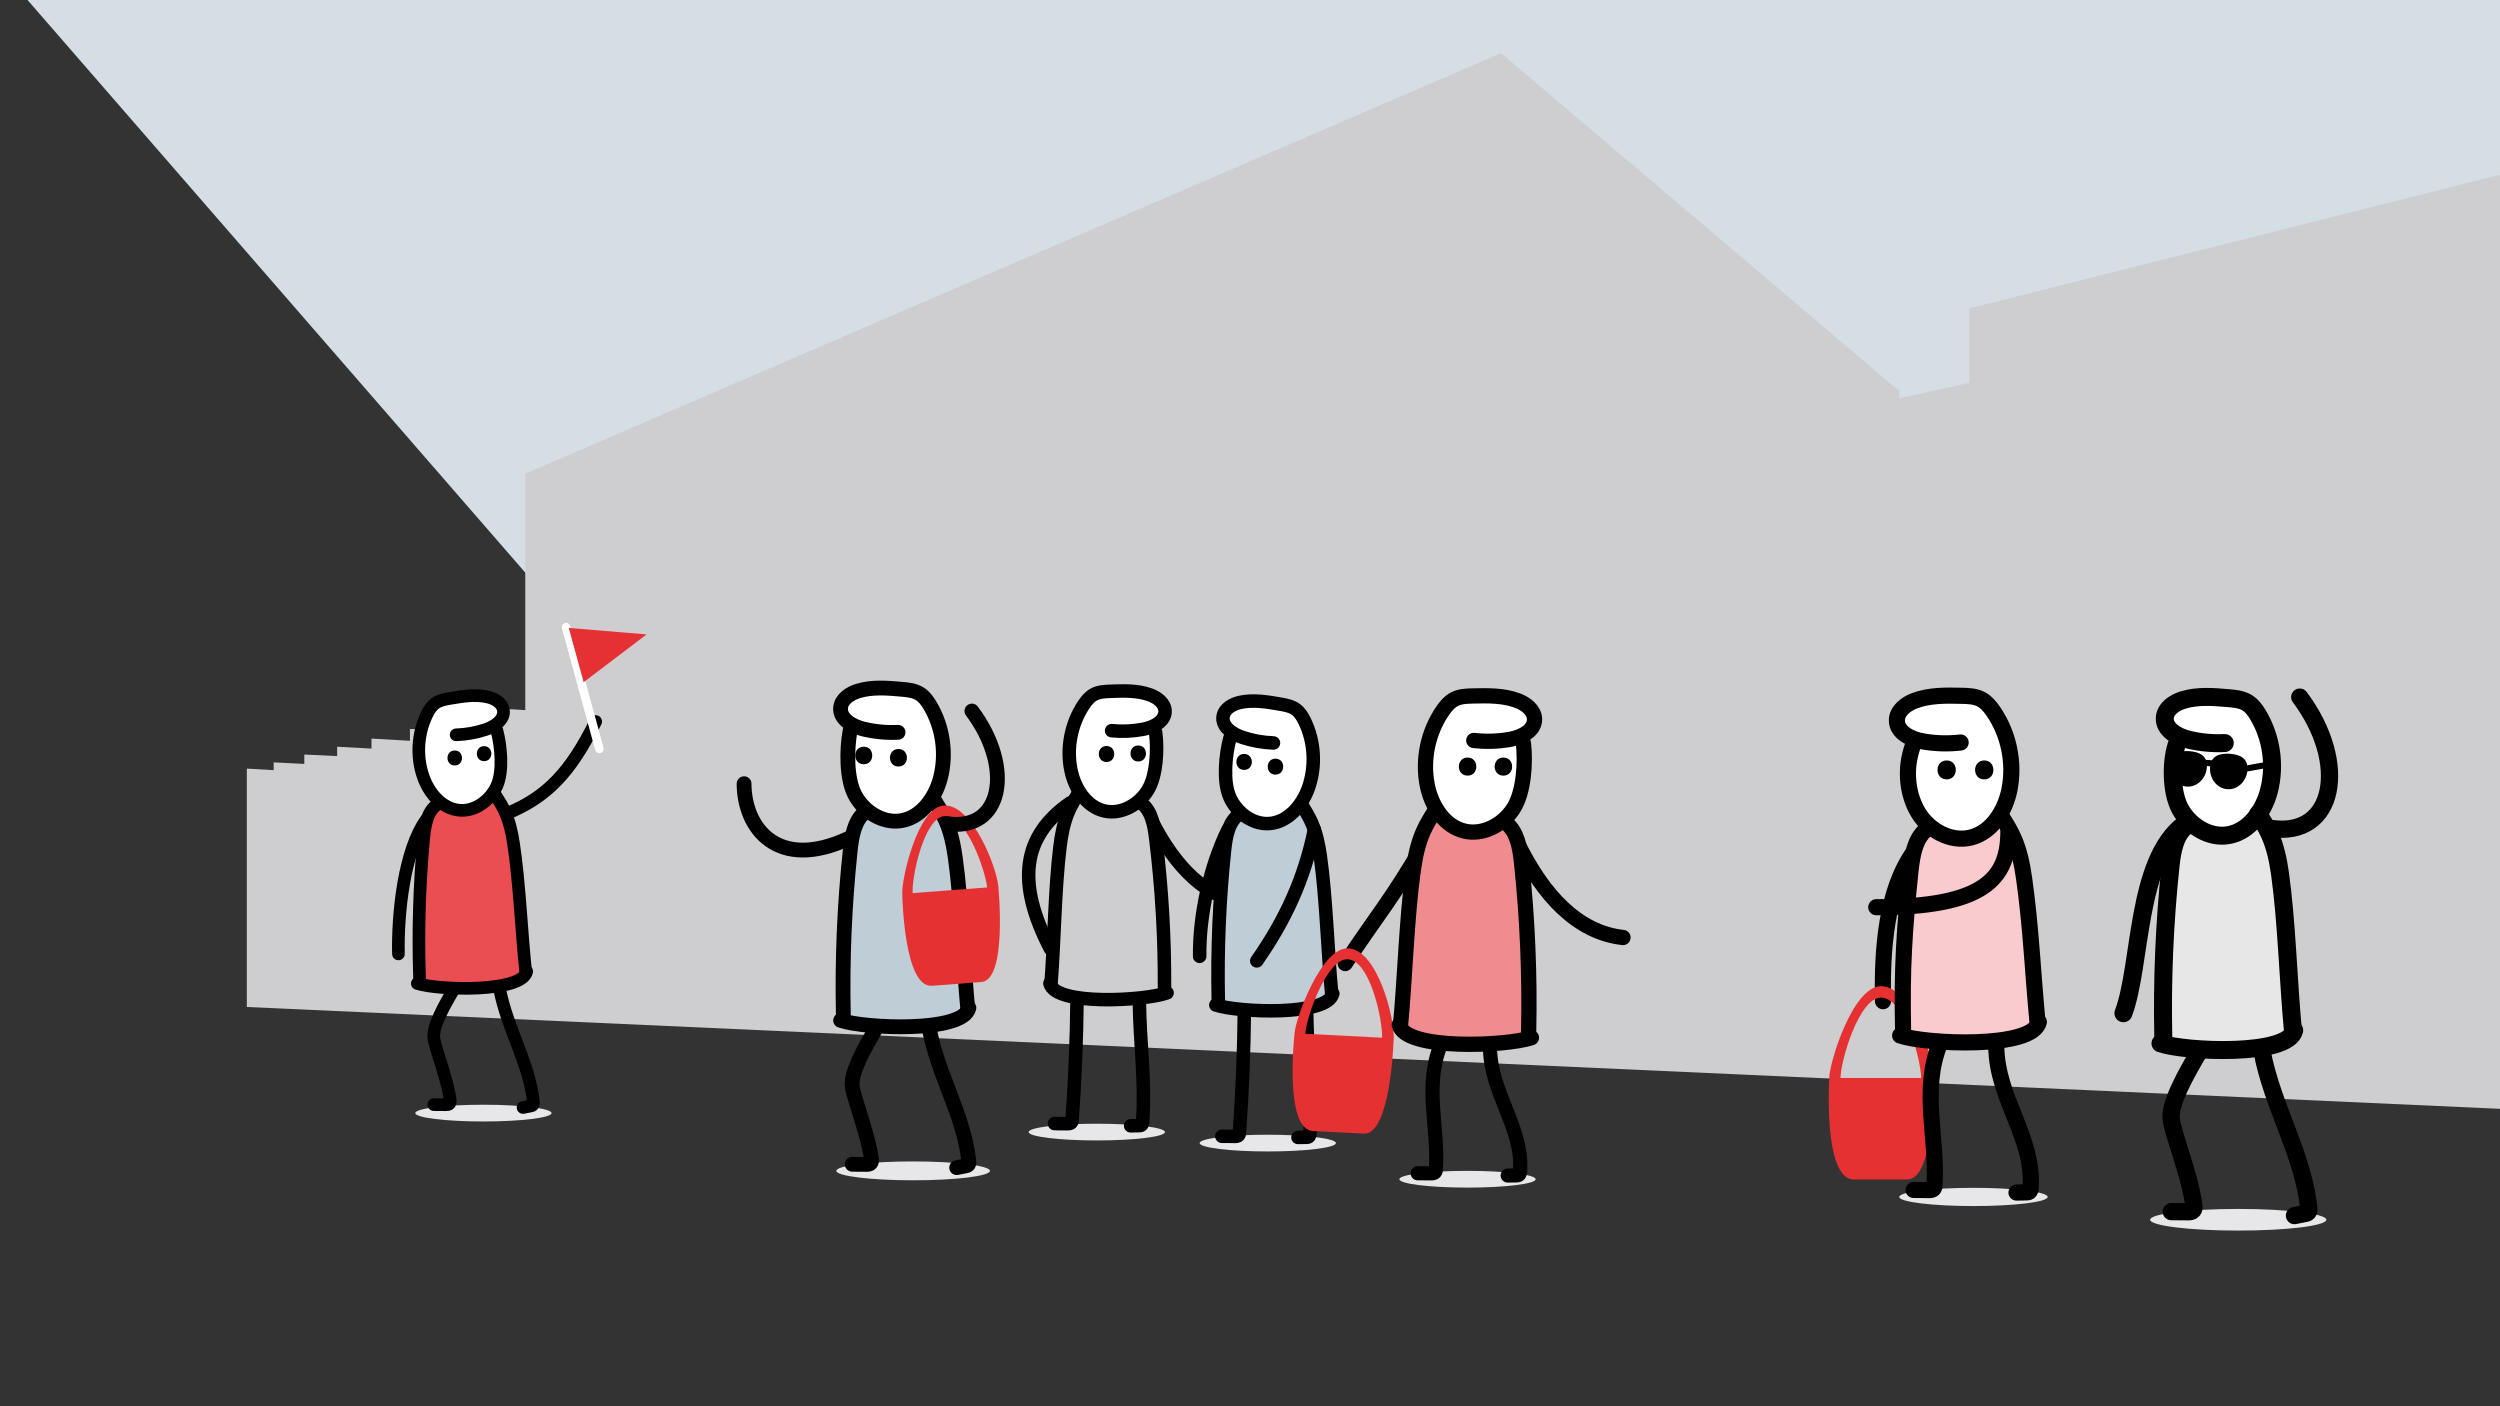 <?xml version="1.0" encoding="UTF-8"?>
<svg id="Laag_1" xmlns="http://www.w3.org/2000/svg" version="1.1" viewBox="0 0 693 389.812">
  <rect x="0" y="0" width="693" height="389.812" fill="#333333" stroke="none"/>
  <!-- Generator: Adobe Illustrator 29.6.1, SVG Export Plug-In . SVG Version: 2.1.1 Build 9)  -->
  <defs>
    <style>
      .st0, .st1, .st2, .st3, .st4, .st5, .st6, .st7, .st8, .st9, .st10, .st11, .st12, .st13, .st14, .st15 {
        stroke-linecap: round;
        stroke-linejoin: round;
      }

      .st0, .st1, .st3, .st4, .st5, .st6, .st7, .st8, .st9, .st10, .st11, .st12, .st13, .st14, .st15 {
        stroke: #000;
      }

      .st0, .st2, .st4, .st5, .st7, .st8, .st9, .st10, .st11, .st12 {
        fill: none;
      }

      .st0, .st14 {
        stroke-width: 3.744px;
      }

      .st16 {
        fill: #f9cbce;
      }

      .st17 {
        fill: #e7e6e8;
      }

      .st1, .st3, .st6, .st13, .st14, .st15 {
        fill: #fff;
      }

      .st1, .st8 {
        stroke-width: 3.506px;
      }

      .st2 {
        stroke: #fff;
        stroke-width: 2.398px;
      }

      .st3, .st4 {
        stroke-width: 4.475px;
      }

      .st18 {
        fill: #e8e7e8;
      }

      .st5, .st15 {
        stroke-width: 4.987px;
      }

      .st6, .st10 {
        stroke-width: 4.23px;
      }

      .st7, .st13 {
        stroke-width: 4.106px;
      }

      .st19 {
        fill: #ea4e52;
      }

      .st20 {
        fill: #cecdcf;
      }

      .st9 {
        stroke-width: 4.786px;
      }

      .st21 {
        fill: #d4dee4;
      }

      .st22 {
        fill: #f08b90;
      }

      .st23 {
        fill: #becdd6;
      }

      .st24 {
        fill: #e63132;
      }

      .st11 {
        stroke-width: 1.691px;
      }

      .st12 {
        stroke-width: 3.918px;
      }

      .st25 {
        fill: #e63134;
      }
    </style>
  </defs>
  <polygon class="st21" points="699.538 0 699.538 141.204 588.616 147.348 559.825 148.654 152.894 167.118 7.63 0 699.538 0"/>
  <g>
    <polygon class="st20" points="68.414 279.139 68.414 213.055 75.864 213.489 75.864 211.323 84.354 211.756 84.354 209.157 93.451 209.59 93.451 206.991 102.981 207.511 102.981 204.739 113.637 205.345 113.637 202.053 124.813 202.833 124.813 199.367 137.202 199.974 137.202 196.335 145.605 196.855 145.605 131.312 416.08 14.748 526.519 108.444 526.519 110.426 545.9 106.116 545.9 85.484 699.538 46.803 699.538 307.661 68.414 279.139"/>
    <g>
      <ellipse class="st17" cx="620.438" cy="338.116" rx="24.42" ry="3.001"/>
      <ellipse class="st17" cx="547.043" cy="331.793" rx="20.571" ry="2.528"/>
      <ellipse class="st17" cx="406.791" cy="326.883" rx="18.888" ry="2.321"/>
      <ellipse class="st17" cx="351.428" cy="316.862" rx="18.888" ry="2.321"/>
      <ellipse class="st17" cx="304.034" cy="313.811" rx="18.888" ry="2.321"/>
      <ellipse class="st17" cx="253.122" cy="324.562" rx="21.291" ry="2.617"/>
      <ellipse class="st17" cx="134.006" cy="308.551" rx="18.888" ry="2.321"/>
      <g>
        <path class="st8" d="M126.1,273.684c-2.918,4.982-6.24,10.797-5.836,14.053.365,2.948,3.974,11.893,4.556,17.528.024.23-.039.477-.181.66-.222.287-.639.308-1.002.306-1.124-.009-2.248-.018-3.373-.028"/>
        <path class="st8" d="M138.474,274.016c2.19,11.381,8.134,20.329,9.391,31.441.035.306.053.656-.161.877-.147.152-.369.201-.577.242-.713.142-1.426.284-2.14.425"/>
        <path class="st19" d="M120.75,223.344c-2.431,2.004-2.994,5.755-3.308,9.125-1.194,12.813-1.577,25.724-1.145,38.603l-.617,1.553c5.732,1.874,29.08,2.599,30.326-3.342l.377.633c-1.185-10.894-2.382-25.323-4.043-36.14-.473-3.079-1.156-6.155-2.446-8.926-.758-1.629-1.715-3.13-2.669-4.624l-8.719,4.893-7.757-1.775h-0Z"/>
        <path class="st1" d="M126.44,203.689c2.755-.088,5.496-.573,8.115-1.433,2.545-.837,5.402-2.772,4.985-5.418-.32-2.033-2.479-3.237-4.49-3.67-3.39-.73-6.909-.146-10.327.438-1.407.241-2.866.503-4.03,1.329-1.071.762-1.78,1.928-2.355,3.11-2.577,5.303-2.959,11.632-1.039,17.206,1.58,4.586,5.239,8.947,10.073,9.355,4.413.372,8.601-2.808,10.39-6.859,1.789-4.051,1.117-11.01-.028-15.289"/>
        <path class="st8" d="M115.68,272.626c5.732,1.874,29.08,2.599,30.326-3.342"/>
        <path class="st8" d="M120.75,223.344c-2.431,2.004-2.994,5.755-3.308,9.125-1.194,12.813-1.577,25.724-1.145,38.603"/>
        <path class="st8" d="M137.226,220.226c.954,1.495,1.911,2.995,2.669,4.624,1.29,2.772,1.973,5.847,2.446,8.926,1.661,10.817,2.213,24.868,3.398,35.762"/>
        <path d="M134.192,210.989c2.674,0,2.678-4.155,0-4.155-2.674,0-2.678,4.155,0,4.155h0Z"/>
        <path d="M126.051,212.186c2.674,0,2.678-4.155,0-4.155-2.674,0-2.678,4.155,0,4.155h0Z"/>
        <path class="st8" d="M140.666,225.454c10.809-4.488,17.412-11.168,24.456-25.445"/>
        <path class="st8" d="M118.239,227.113c-6.246,8.512-8.038,26.272-7.793,37.308"/>
        <g>
          <line class="st2" x1="166.144" y1="207.567" x2="156.929" y2="173.879"/>
          <polyline class="st25" points="157.667 174.064 179.234 175.86 161.781 189.109"/>
        </g>
      </g>
      <g>
        <path class="st18" d="M605.826,229.146c-2.998,2.409-3.742,6.979-4.177,11.088-1.653,15.621-2.317,31.374-1.986,47.101l-.776,1.887c6.968,2.375,35.455,3.616,37.067-3.616l.451.778c-1.28-13.315-2.521-30.946-4.383-44.174-.53-3.766-1.317-7.53-2.849-10.933-.901-2-2.046-3.846-3.187-5.685l-10.717,5.839-9.441-2.284 0.0 0Z"/>
        <path class="st15" d="M616.704,205.976c-3.36.167-6.744-.149-10.015-.936-3.179-.764-6.848-2.835-6.604-6.096.187-2.505,2.693-4.185,5.097-4.912,4.052-1.226,8.391-.866,12.607-.496,1.735.153,3.537.326,5.035,1.216,1.379.82,2.358,2.168,3.175,3.549,3.663,6.195,4.759,13.857,2.977,20.83-1.465,5.737-5.483,11.408-11.323,12.385-5.332.892-10.744-2.559-13.324-7.31s-2.646-13.698-.632-18.651"/>
        <path class="st5" d="M598.886,289.221c6.968,2.375,35.455,3.616,37.067-3.616"/>
        <path class="st5" d="M605.826,229.146c-2.998,2.409-3.742,6.979-4.177,11.088-1.653,15.621-2.317,31.374-1.986,47.101"/>
        <path class="st5" d="M625.984,225.591c1.141,1.839,2.286,3.685,3.187,5.685,1.532,3.403,2.319,7.167,2.849,10.933,1.862,13.228,2.322,30.388,3.602,43.703"/>
        <path d="M607.765,215.28c3.264,0,3.269-5.073,0-5.073-3.264,0-3.269,5.073,0,5.073h0Z"/>
        <path d="M617.789,215.926c3.264,0,3.269-5.073,0-5.073-3.264,0-3.269,5.073,0,5.073h0Z"/>
        <path class="st5" d="M588.616,280.865c5.073-13.527,3.382-42.272,16.909-52.417"/>
        <path class="st9" d="M629.556,229.634c17.777,2.65,21.655-18.06,7.939-36.396"/>
        <path class="st9" d="M609.936,290.938c-4.031,6.881-8.619,14.914-8.062,19.412.504,4.072,5.49,16.429,6.293,24.213.033.318-.054.659-.25.912-.307.396-.883.426-1.384.422-1.553-.013-3.106-.026-4.659-.038"/>
        <path class="st9" d="M627.029,291.397c3.026,15.722,11.237,28.083,12.973,43.432.048.422.074.907-.222,1.212-.204.21-.51.277-.797.334-.985.196-1.971.392-2.956.588"/>
        <path d="M611.74,212.654c-.204,3.163-2.69,5.578-5.552,5.394-2.863-.184-5.018-2.898-4.814-6.062.204-3.163,2.585-3.953,5.448-3.768,2.863.184,5.123,1.273,4.919,4.437v0Z"/>
        <path d="M622.995,213.379c-.204,3.163-2.69,5.578-5.552,5.394-2.863-.184-5.018-2.898-4.814-6.062.204-3.163,2.585-3.953,5.448-3.768,2.863.184,5.123,1.273,4.919,4.437v0Z"/>
        <line class="st11" x1="623.02" y1="212.989" x2="629.223" y2="211.863"/>
        <line class="st11" x1="611.039" y1="211.454" x2="613.956" y2="211.642"/>
      </g>
      <g>
        <path class="st4" d="M530.734,235.837c-7.972,10.865-9.074,27.608-8.762,41.695"/>
        <g>
          <path class="st24" d="M507.071,298.816h28.857s.641,28.124-7.237,28.124h-14.841c-8.52,0-6.779-28.124-6.779-28.124Z"/>
          <path class="st24" d="M521.433,273.364c-7.879,0-14.362,21.342-14.362,25.453,0,.777,3.102.974,3.102.197,0-4.858,5.133-22.469,11.244-22.469h0c6.61,0,11.141,17.52,11.141,22.469,0,.844,3.369.647,3.369-.197,0-5.76-5.976-25.453-14.495-25.453h-0Z"/>
        </g>
        <path class="st16" d="M534.805,229.52c-3.105,2.323-3.875,6.73-4.325,10.692-1.712,15.063-2.4,30.253-2.057,45.417l-.804,1.819c7.215,2.29,36.713,3.487,38.381-3.487l.466.751c-1.325-12.839-2.61-29.84-4.539-42.596-.549-3.631-1.363-7.261-2.95-10.542-.932-1.928-2.118-3.709-3.3-5.482l-11.097,5.631-9.776-2.203v0Z"/>
        <path class="st3" d="M543.487,205.822c-3.467.397-6.99.296-10.429-.3-3.342-.579-7.277-2.477-7.242-5.869.027-2.605,2.508-4.511,4.948-5.424,4.112-1.539,8.627-1.456,13.016-1.354,1.806.042,3.683.101,5.293.923,1.482.756,2.586,2.087,3.523,3.462,4.205,6.168,5.85,14.025,4.471,21.362-1.134,6.036-4.914,12.173-10.893,13.574-5.459,1.279-11.291-1.932-14.279-6.677s-4.277-12.095-1.442-19.375"/>
        <path class="st4" d="M526.72,287.042c7.228,2.463,36.774,3.751,38.446-3.751"/>
        <path class="st4" d="M533.918,229.984c-3.11,2.498-3.881,7.239-4.332,11.5-1.714,16.203-2.404,27.289-2.06,43.601"/>
        <path class="st4" d="M554.827,226.297c1.184,1.907,2.371,3.822,3.306,5.897,1.589,3.53,2.405,7.434,2.955,11.34,1.932,13.72,2.408,26.266,3.736,40.077"/>
        <path class="st4" d="M520.1,251.48c30.007,0,36.627-7.945,36.627-21.073"/>
        <path class="st4" d="M537.843,289.025c-5.488,13.229-.67,26.448-1.621,39.64-.021.293-.049.604-.229.836-.281.363-.81.391-1.269.387-1.423-.012-2.847-.023-4.27-.035"/>
        <path class="st4" d="M553.365,289.998c.154,14.673,10.489,25.176,9.541,39.303-.026.389-.082.83-.399,1.057-.218.156-.505.167-.773.171l-2.762.046"/>
        <path d="M539.614,216.05c3.38,0,3.385-5.253,0-5.253-3.38,0-3.385,5.253,0,5.253h0Z"/>
        <path d="M550.033,216.05c3.38,0,3.385-5.253,0-5.253-3.38,0-3.385,5.253,0,5.253h0Z"/>
      </g>
      <g>
        <path class="st0" d="M319.098,227.17c6.709,13.327,15.431,22.075,26.455,23.095"/>
        <path class="st0" d="M296.624,222.579c-13.323,9.21-14.918,22.209-5.46,40.417"/>
        <path class="st20" d="M316.556,222.783c2.658,2.063,3.375,6.049,3.816,9.636,1.675,13.638,2.487,27.405,2.429,41.165l.707,1.639c-6.06,2.179-30.956,3.683-32.471-2.619l-.383.687c.924-11.664,1.75-27.102,3.185-38.699.408-3.301,1.041-6.605,2.331-9.604.758-1.762,1.733-3.394,2.704-5.019l9.458,4.95,8.224-2.136 0.0 0Z"/>
        <path class="st14" d="M308.145,202.545c2.929.286,5.899.15,8.789-.401,2.81-.536,6.101-2.192,6.024-5.051-.059-2.196-2.179-3.768-4.249-4.504-3.489-1.239-7.295-1.106-10.995-.957-1.523.061-3.104.138-4.45.853-1.239.659-2.151,1.796-2.922,2.969-3.459,5.26-4.734,11.909-3.468,18.076,1.042,5.073,4.316,10.195,9.378,11.292,4.622,1.001,9.494-1.789,11.945-5.832s2.768-11.302,2.144-15.989"/>
        <path class="st0" d="M323.507,275.223c-6.06,2.179-30.956,3.683-32.471-2.619"/>
        <path class="st0" d="M316.556,222.783c2.658,2.063,3.375,6.049,3.816,9.636,1.675,13.638,2.487,27.405,2.429,41.165"/>
        <path class="st0" d="M298.873,219.97c-.971,1.625-1.946,3.257-2.704,5.019-1.29,2.999-1.923,6.302-2.331,9.604-1.435,11.597-1.585,26.611-2.509,38.275"/>
        <path class="st0" d="M298.552,277.029c-.109,11.154-.565,22.304-1.367,33.43-.018.247-.042.509-.193.705-.237.306-.683.329-1.07.326-1.2-.01-2.401-.02-3.601-.03"/>
        <path class="st0" d="M315.824,277.217c.13,12.375,1.711,21.864.912,33.778-.022.328-.069.7-.336.891-.184.132-.426.141-.652.144-.776.013-1.553.026-2.329.039"/>
        <path d="M315.518,211.085c2.855,0,2.86-4.437,0-4.437-2.855,0-2.86,4.437,0,4.437h0Z"/>
        <path d="M306.732,211.232c2.855,0,2.86-4.437,0-4.437-2.855,0-2.86,4.437,0,4.437h0Z"/>
      </g>
      <g>
        <path class="st7" d="M235.313,232.376c-19.9,9.307-29.053-2.99-29.053-15.131"/>
        <path class="st23" d="M239.679,225.223c-2.876,2.311-3.59,6.695-4.007,10.636-1.586,14.985-2.223,30.096-1.905,45.182l-.745,1.81c6.684,2.278,34.011,3.469,35.557-3.469l.432.747c-1.228-12.773-2.418-29.686-4.205-42.375-.509-3.612-1.263-7.223-2.733-10.488-.864-1.918-1.962-3.69-3.057-5.454l-10.28,5.601-9.057-2.191h-0Z"/>
        <path class="st13" d="M248.941,203c-3.224.155-6.469-.154-9.606-.913-3.049-.738-6.564-2.73-6.326-5.858.183-2.402,2.59-4.01,4.897-4.704,3.889-1.169,8.05-.818,12.095-.456,1.664.149,3.393.318,4.828,1.174,1.322.788,2.259,2.083,3.04,3.41,3.505,5.948,4.543,13.3,2.824,19.986-1.415,5.501-5.277,10.934-10.881,11.863-5.116.848-10.302-2.472-12.77-7.033-2.468-4.561-2.348-12.748-1.412-17.849"/>
        <path class="st7" d="M233.021,282.852c6.684,2.278,34.011,3.469,35.557-3.469"/>
        <path class="st7" d="M239.679,225.223c-2.876,2.311-3.59,6.695-4.007,10.636-1.586,14.985-2.223,30.096-1.905,45.182"/>
        <path class="st7" d="M259.016,221.813c1.095,1.764,2.193,3.535,3.057,5.454,1.47,3.264,2.224,6.875,2.733,10.488,1.787,12.689,2.227,29.15,3.455,41.923"/>
        <path d="M239.433,211.851c3.131,0,3.136-4.866,0-4.866-3.131,0-3.136,4.866,0,4.866h0Z"/>
        <g>
          <path class="st24" d="M250.112,247.79l26.623-2.035s2.575,25.902-4.694,26.457c-9.128.698-10.142.775-13.692,1.046-7.86.601-8.237-25.469-8.237-25.469h-0Z"/>
          <path class="st24" d="M261.568,223.294c-7.269.556-11.745,20.703-11.456,24.496.055.717,2.931.68,2.876-.037-.343-4.482,3.151-21.092,8.789-21.523h0c6.098-.466,11.514,15.379,11.863,19.945.059.778,3.154.359,3.095-.419-.406-5.314-7.308-23.062-15.168-22.461v-0Z"/>
        </g>
        <path d="M249.048,212.486c3.131,0,3.136-4.866,0-4.866-3.131,0-3.136,4.866,0,4.866h0Z"/>
        <path class="st7" d="M243.071,284.656c-3.417,5.833-7.306,12.643-6.834,16.455.428,3.452,4.653,13.927,5.335,20.525.028.27-.046.559-.212.773-.26.336-.749.361-1.173.358-1.316-.011-2.633-.022-3.949-.032"/>
        <path class="st7" d="M257.56,285.045c2.565,13.327,9.525,23.805,10.997,36.817.041.358.062.769-.188,1.027-.173.178-.432.235-.675.284l-2.506.498"/>
        <path class="st7" d="M262.597,228.319c15.249,2.273,18.576-15.492,6.81-31.221"/>
      </g>
      <g>
        <path class="st23" d="M343.098,226.035c-2.623,2.107-3.273,6.105-3.654,9.699-1.446,13.664-2.027,27.443-1.738,41.2l-.679,1.65c6.095,2.077,31.013,3.163,32.423-3.163l.394.681c-1.12-11.647-2.205-27.069-3.834-38.64-.464-3.294-1.152-6.587-2.492-9.563-.788-1.749-1.789-3.364-2.788-4.973l-9.374,5.108-8.259-1.998-0-0Z"/>
        <path class="st14" d="M353.008,205.949c-2.941-.104-5.867-.631-8.659-1.559-2.714-.902-5.758-2.979-5.303-5.803.349-2.169,2.658-3.447,4.807-3.902,3.622-.767,7.377-.132,11.025.504,1.501.262,3.059.547,4.298,1.434,1.141.817,1.894,2.065,2.504,3.329,2.733,5.671,3.119,12.431,1.048,18.376-1.703,4.891-5.626,9.535-10.788,9.953-4.713.382-9.174-3.028-11.07-7.36s-1.165-11.762.072-16.326"/>
        <path class="st0" d="M337.028,278.584c6.095,2.077,31.013,3.163,32.423-3.163"/>
        <path class="st0" d="M343.098,226.035c-2.623,2.107-3.273,6.105-3.654,9.699-1.446,13.664-2.027,27.443-1.738,41.2"/>
        <path class="st0" d="M360.731,222.926c.998,1.608,2,3.224,2.788,4.973,1.34,2.977,2.028,6.269,2.492,9.563,1.629,11.571,2.031,26.581,3.151,38.228"/>
        <path class="st0" d="M344.932,280.256c-.109,11.154-.565,22.595-1.367,33.72-.018.247-.042.509-.193.705-.237.306-.683.329-1.07.326-1.2-.01-2.401-.02-3.601-.03"/>
        <path class="st0" d="M362.204,280.444c.13,12.375,1.711,21.864.912,33.778-.022.328-.069.7-.336.891-.184.132-.426.141-.652.144-.776.013-1.553.026-2.329.039"/>
        <path d="M344.869,213.426c2.855,0,2.86-4.437,0-4.437-2.855,0-2.86,4.437,0,4.437h0Z"/>
        <path d="M353.558,214.734c2.855,0,2.86-4.437,0-4.437-2.855,0-2.86,4.437,0,4.437h0Z"/>
        <path class="st0" d="M364.351,230.026c-2.79,13.578-8.03,24.967-15.97,36.329"/>
        <path class="st0" d="M340.366,230.026c-4.887,10.1-7.938,23.275-7.824,35.061"/>
      </g>
      <g>
        <path class="st10" d="M420.442,233.283c7.327,15.184,17.014,25.232,29.449,26.593"/>
        <path class="st10" d="M395.139,233.283c-9.87,16.905-12.73,19.421-22.248,33.81"/>
        <g>
          <path class="st24" d="M358.856,286.416l27.475,1.397s-.751,26.808-8.252,26.427c-9.42-.479-10.467-.532-14.13-.719-8.112-.412-5.093-27.105-5.093-27.105Z"/>
          <path class="st24" d="M373.762,262.878c-7.502-.381-14.707,19.624-14.906,23.539-.038.74,2.906,1.078,2.944.338.235-4.625,5.975-21.145,11.793-20.849h0c6.293.32,9.76,17.221,9.52,21.933-.041.803,3.177.779,3.217-.024.279-5.484-4.457-24.523-12.569-24.936Z"/>
        </g>
        <path class="st22" d="M417.653,228.28c2.963,2.381,3.699,6.898,4.128,10.959,1.634,15.439,2.29,31.009,1.963,46.552l.767,1.865c-6.887,2.347-35.042,3.574-36.635-3.574l-.445.769c1.265-13.16,2.491-30.586,4.332-43.66.524-3.722,1.301-7.442,2.816-10.806.89-1.977,2.022-3.802,3.15-5.619l10.592,5.771,9.332-2.258-0-0Z"/>
        <path class="st6" d="M408.535,205.256c3.304.378,6.661.282,9.937-.286,3.184-.552,6.934-2.361,6.901-5.592-.025-2.482-2.39-4.298-4.715-5.169-3.918-1.466-8.221-1.388-12.403-1.29-1.721.04-3.51.097-5.043.879-1.413.721-2.464,1.988-3.357,3.299-4.007,5.877-5.574,13.365-4.261,20.356,1.081,5.751,4.683,11.6,10.38,12.935,5.202,1.219,10.759-1.841,13.606-6.363s3.324-12.716,2.708-18.024"/>
        <path class="st10" d="M424.512,287.655c-6.887,2.347-35.042,3.574-36.635-3.574"/>
        <path class="st10" d="M417.653,228.28c2.963,2.381,3.699,6.898,4.128,10.959,1.634,15.439,2.29,31.009,1.963,46.552"/>
        <path class="st10" d="M397.729,224.766c-1.128,1.817-2.26,3.642-3.15,5.619-1.514,3.363-2.292,7.084-2.816,10.806-1.841,13.074-2.295,30.034-3.56,43.194"/>
        <path d="M416.744,215.006c3.226,0,3.231-5.013,0-5.013-3.226,0-3.231,5.013,0,5.013h0Z"/>
        <path d="M406.816,215.006c3.226,0,3.231-5.013,0-5.013-3.226,0-3.231,5.013,0,5.013h0Z"/>
        <path class="st12" d="M399.435,289.485c-4.804,11.58-.586,23.151-1.419,34.699-.018.256-.043.529-.201.732-.246.318-.709.342-1.111.339-1.246-.01-2.492-.021-3.738-.031"/>
        <path class="st12" d="M413.023,290.337c.135,12.845,9.182,22.038,8.352,34.404-.023.34-.072.726-.349.925-.191.137-.442.146-.677.15-.806.013-1.612.027-2.418.04"/>
      </g>
    </g>
  </g>
</svg>